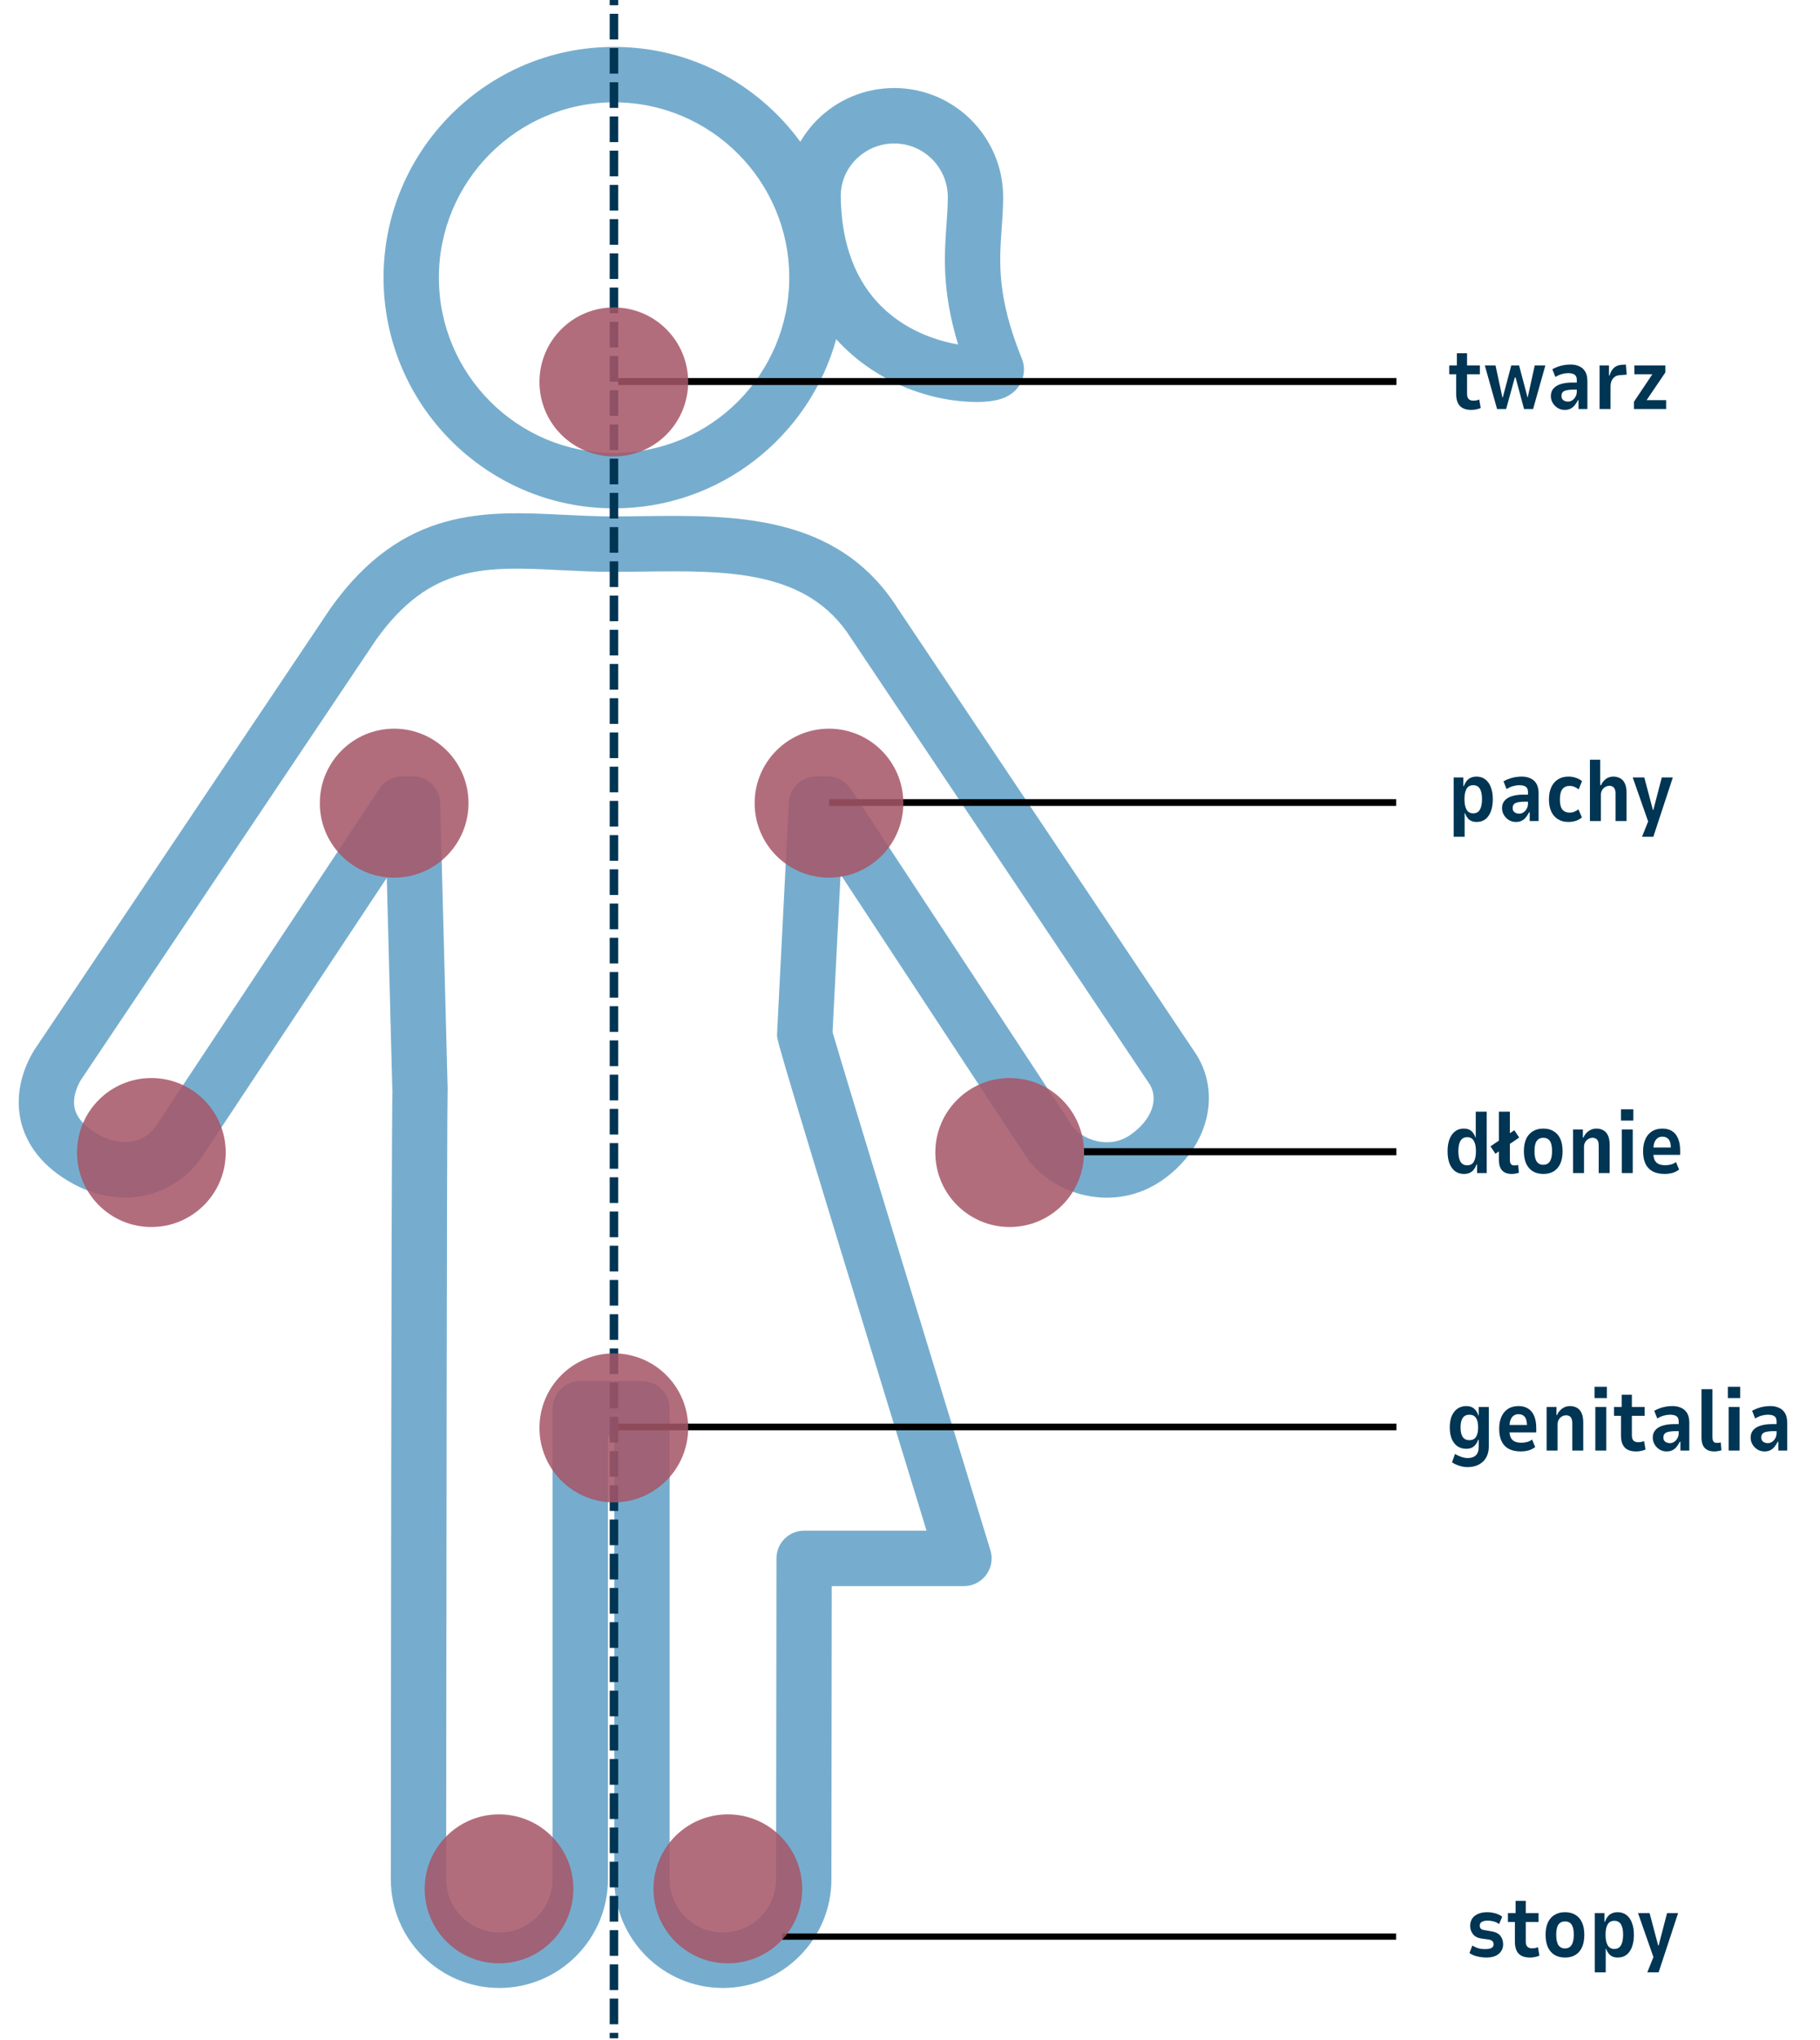 <?xml version="1.0" encoding="UTF-8" standalone="no"?>
<svg xmlns="http://www.w3.org/2000/svg" xmlns:xlink="http://www.w3.org/1999/xlink" xmlns:serif="http://www.serif.com/" width="100%" height="100%" viewBox="0 0 871 976" version="1.1" xml:space="preserve" style="fill-rule:evenodd;clip-rule:evenodd;">
    <g transform="matrix(1,0,0,1,-11126.2,-2729)">
        <g id="Artboard4" transform="matrix(1.066,0,0,1.593,-681.897,2712.35)">
            <rect x="11076.2" y="10.453" width="816.107" height="612.081" style="fill:none;"></rect>
            <clipPath id="_clip1">
                <rect x="11076.2" y="10.453" width="816.107" height="612.081"></rect>
            </clipPath>
            <g clip-path="url(#_clip1)">
                <g transform="matrix(0.942,0,0,1.026,636.96,-0.268)">
                    <g transform="matrix(1.357,0,0,0.835,10980.2,-29.9)">
                        <clipPath id="_clip2">
                            <rect x="81" y="64.807" width="423.75" height="680.25"></rect>
                        </clipPath>
                        <g clip-path="url(#_clip2)">
                            <g transform="matrix(0.401,0,0,-0.401,-134.103,311.567)">
                                <path d="M1259.44,484.527C1259.26,496.668 1263.94,508.195 1272.58,516.973C1281.55,526.051 1293.51,531.055 1306.29,531.055C1332.15,531.055 1353.19,510.023 1353.19,484.176C1353.19,476.488 1352.62,468.652 1352.04,460.344C1350.15,433.992 1347.89,402.273 1362.21,355.336C1329.89,361.043 1260.81,384.898 1259.44,484.527ZM1061.12,260.594C1061.05,260.594 1060.97,260.57 1060.89,260.57C1060.8,260.57 1060.73,260.594 1060.65,260.594C976.184,260.594 907.461,329.324 907.461,413.805C907.461,498.27 976.184,567.004 1060.65,567.004C1060.73,567.004 1060.8,567.027 1060.89,567.027C1060.97,567.027 1061.05,567.004 1061.12,567.004C1145.61,567.004 1214.34,498.27 1214.34,413.805C1214.34,329.324 1145.61,260.594 1061.12,260.594ZM1401.66,484.176C1401.66,536.75 1358.88,579.516 1306.29,579.516C1280.44,579.516 1256.23,569.395 1238.08,550.996C1232.54,545.375 1227.91,539.152 1223.99,532.555C1187.27,582.762 1127.96,615.465 1061.12,615.465C1061.05,615.465 1060.97,615.441 1060.89,615.441C1060.8,615.441 1060.73,615.465 1060.65,615.465C949.457,615.465 859,524.996 859,413.805C859,302.598 949.457,212.129 1060.65,212.129C1060.73,212.129 1060.8,212.152 1060.89,212.152C1060.97,212.152 1061.05,212.129 1061.12,212.129C1153.68,212.129 1231.83,274.828 1255.45,359.977C1290.66,321.086 1340.11,305.094 1378.52,305.094C1397.56,305.094 1408.96,309.418 1415.5,319.117C1420.28,326.219 1421.21,335.172 1418,343.066C1396.09,396.988 1398.27,427.441 1400.37,456.887C1401,465.676 1401.66,474.766 1401.66,484.176" style="fill:rgb(118,173,206);fill-rule:nonzero;"></path>
                            </g>
                            <g transform="matrix(0.401,0,0,-0.401,-134.103,991.535)">
                                <path d="M1334.55,1014.18L1227.35,1014.18C1213.98,1014.18 1203.14,1003.34 1203.12,989.969L1202.79,709.551C1202.79,683.84 1181.88,662.922 1156.18,662.922C1130.47,662.922 1109.55,683.84 1109.55,709.551L1109.55,1120.71C1109.55,1134.1 1098.7,1144.95 1085.32,1144.95L1059.98,1144.95C1059.91,1144.95 1059.83,1144.92 1059.75,1144.92C1059.67,1144.92 1059.59,1144.95 1059.52,1144.95L1031.29,1144.95C1017.9,1144.95 1007.05,1134.1 1007.05,1120.71L1007.05,709.551C1007.05,683.84 986.145,662.922 960.437,662.922C934.73,662.922 913.812,683.84 913.812,709.531C913.988,939.82 914.484,1378.47 915.09,1398.2C915.145,1398.96 915.156,1399.73 915.137,1400.49L908.617,1649.95C908.277,1663.08 897.527,1673.55 884.395,1673.55L875.555,1673.55C867.43,1673.55 859.859,1669.48 855.363,1662.72L661.281,1370.34L660.668,1369.35C652.316,1355.35 632.184,1346.9 607.766,1361.37C597.074,1367.7 590.645,1374.9 588.648,1382.74C586.152,1392.54 590.637,1402.53 593.762,1407.91L852.492,1792.98C900.133,1859.47 948.324,1857.06 1014.99,1853.73C1029.23,1853.02 1043.95,1852.28 1059.17,1852.28C1059.24,1852.28 1059.31,1852.31 1059.4,1852.31C1059.48,1852.31 1059.55,1852.28 1059.62,1852.28C1068.39,1852.28 1077.26,1852.39 1086.19,1852.51C1160.42,1853.4 1230.51,1854.3 1268.6,1794.08L1268.96,1793.54L1530.33,1403.8C1538.01,1390.29 1531.25,1372.9 1513.4,1360.35C1502.58,1352.76 1491.54,1353.04 1484.21,1354.6C1474.28,1356.72 1465.23,1362.51 1461.15,1369.35L1460.58,1370.27L1268.02,1662.64C1263.54,1669.44 1255.93,1673.55 1247.78,1673.55L1238.16,1673.55C1225.26,1673.55 1214.61,1663.44 1213.95,1650.55L1203.65,1448.64C1203.63,1448.18 1203.62,1447.72 1203.62,1447.27C1203.65,1442.61 1203.66,1440.43 1334.55,1014.18ZM1419.84,1344.01C1430.89,1325.85 1451.13,1312.1 1474.08,1307.2C1497.81,1302.15 1521.65,1306.93 1541.26,1320.69C1580.08,1347.97 1592.88,1393.55 1571.68,1429.09L1571,1430.18L1309.38,1820.27C1256.78,1903.1 1165.84,1901.96 1085.58,1900.97C1076.86,1900.86 1068.2,1900.75 1059.62,1900.75C1059.55,1900.75 1059.48,1900.73 1059.4,1900.73C1059.31,1900.73 1059.24,1900.75 1059.17,1900.75C1045.16,1900.75 1031.05,1901.45 1017.4,1902.13C947.879,1905.59 875.953,1909.19 812.859,1820.88L812.461,1820.3L553.129,1434.35L552.437,1433.24C540.395,1413.03 536.574,1390.86 541.68,1370.79C545.316,1356.51 555.437,1336.04 583.055,1319.68C632.875,1290.15 681.363,1310.1 701.953,1343.98L861.836,1584.83L866.688,1399.23L866.805,1399.23C866.328,1379.72 865.781,1278.87 865.344,709.551C865.344,657.109 908.004,614.449 960.437,614.449C1012.86,614.449 1055.52,657.109 1055.52,709.551L1055.52,1096.48L1059.52,1096.48C1059.59,1096.48 1059.67,1096.5 1059.75,1096.5C1059.83,1096.5 1059.91,1096.48 1059.98,1096.48L1061.09,1096.48L1061.09,709.551C1061.09,657.109 1103.75,614.449 1156.18,614.449C1208.6,614.449 1251.25,657.109 1251.25,709.52L1251.55,965.711L1367.34,965.711C1375.02,965.711 1382.25,969.359 1386.82,975.539C1391.39,981.719 1392.76,989.711 1390.5,997.051C1338.64,1165.93 1261.39,1418.2 1252.25,1449.98L1259.28,1587.79L1419.84,1344.01" style="fill:rgb(118,173,206);fill-rule:nonzero;"></path>
                            </g>
                        </g>
                    </g>
                    <g transform="matrix(0,-0.626,-1.018,0,11377.5,663.02)">
                        <path d="M0,4L12,4L12,0L0,0M16,4L28,4L28,0L16,0M32,4L44,4L44,0L32,0M48,4L60,4L60,0L48,0M64,4L76,4L76,0L64,0M80,4L92,4L92,0L80,0M96,4L108,4L108,0L96,0M112,4L124,4L124,0L112,0M128,4L140,4L140,0L128,0M144,4L156,4L156,0L144,0M160,4L172,4L172,0L160,0M176,4L188,4L188,0L176,0M192,4L204,4L204,0L192,0M208,4L220,4L220,0L208,0M224,4L236,4L236,0L224,0M240,4L252,4L252,0L240,0M256,4L268,4L268,0L256,0M272,4L284,4L284,0L272,0M288,4L300,4L300,0L288,0M304,4L316,4L316,0L304,0M320,4L332,4L332,0L320,0M336,4L348,4L348,0L336,0M352,4L364,4L364,0L352,0M368,4L380,4L380,0L368,0M384,4L396,4L396,0L384,0M400,4L412,4L412,0L400,0M416,4L428,4L428,0L416,0M432,4L444,4L444,0L432,0M448,4L460,4L460,0L448,0M464,4L476,4L476,0L464,0M480,4L492,4L492,0L480,0M496,4L508,4L508,0L496,0M512,4L524,4L524,0L512,0M528,4L540,4L540,0L528,0M544,4L556,4L556,0L544,0M560,4L572,4L572,0L560,0M576,4L588,4L588,0L576,0M592,4L604,4L604,0L592,0M608,4L620,4L620,0L608,0M624,4L636,4L636,0L624,0M640,4L652,4L652,0L640,0M656,4L668,4L668,0L656,0M672,4L684,4L684,0L672,0M688,4L700,4L700,0L688,0M704,4L716,4L716,0L704,0M720,4L732,4L732,0L720,0M736,4L748,4L748,0L736,0M752,4L764,4L764,0L752,0M768,4L780,4L780,0L768,0M784,4L796,4L796,0L784,0M800,4L812,4L812,0L800,0M816,4L828,4L828,0L816,0M832,4L844,4L844,0L832,0M848,4L860,4L860,0L848,0M864,4L876,4L876,0L864,0M880,4L892,4L892,0L880,0M896,4L908,4L908,0L896,0M912,4L924,4L924,0L912,0M928,4L940,4L940,0L928,0M944,4L956,4L956,0L944,0M960,4L972,4L972,0L960,0M976,4L988,4L988,0L976,0M992,4L1004,4L1004,0L992,0M1008,4L1020,4L1020,0L1008,0M1024,4L1036,4L1036,0L1024,0M1040,4L1052,4L1052,0L1040,0M1056,4L1068,4L1068,0L1056,0M1072,4L1084,4L1084,0L1072,0M1088,4L1100,4L1100,0L1088,0M1104,4L1116,4L1116,0L1104,0M1120,4L1132,4L1132,0L1120,0" style="fill:rgb(0,53,84);fill-rule:nonzero;"></path>
                    </g>
                    <g transform="matrix(0.902,0,0,-0.698,11377.5,123.514)">
                        <path d="M0,2L411.179,2" style="fill:none;fill-rule:nonzero;stroke:black;stroke-width:2.91px;"></path>
                    </g>
                    <g transform="matrix(0.865,0,0,-0.626,11478,246.595)">
                        <path d="M0,2L312.412,2" style="fill:none;fill-rule:nonzero;stroke:black;stroke-width:3.16px;"></path>
                    </g>
                    <g transform="matrix(0.771,1.87758e-17,1.02272e-15,-0.626,11599.5,348.794)">
                        <path d="M0,2L193.061,2" style="fill:none;fill-rule:nonzero;stroke:black;stroke-width:3.31px;"></path>
                    </g>
                    <g transform="matrix(0.902,0,0,-0.626,11377.5,429.346)">
                        <path d="M0,2L411.179,2" style="fill:none;fill-rule:nonzero;stroke:black;stroke-width:3.11px;"></path>
                    </g>
                    <g transform="matrix(0.875,0,0,-0.538,11455.6,578.334)">
                        <path d="M-0,2L334.405,2" style="fill:none;fill-rule:nonzero;stroke:black;stroke-width:3.41px;"></path>
                    </g>
                    <g transform="matrix(1.357,0,0,0.835,10980.2,-29.9)">
                        <g opacity="0.86">
                            <g transform="matrix(-0.204,0,0,0.204,317.335,156.088)">
                                <ellipse cx="128" cy="128" rx="128" ry="128" style="fill:rgb(166,86,104);"></ellipse>
                            </g>
                        </g>
                    </g>
                    <g transform="matrix(1.357,0,0,0.835,10980.2,-29.9)">
                        <g opacity="0.86">
                            <g transform="matrix(-0.204,0,0,0.204,240.195,303.736)">
                                <ellipse cx="128" cy="128" rx="128" ry="128" style="fill:rgb(166,86,104);"></ellipse>
                            </g>
                        </g>
                    </g>
                    <g transform="matrix(1.357,0,0,0.835,10980.2,-29.9)">
                        <g opacity="0.86">
                            <g transform="matrix(-0.204,0,0,0.204,392.91,303.736)">
                                <ellipse cx="128" cy="128" rx="128" ry="128" style="fill:rgb(166,86,104);"></ellipse>
                            </g>
                        </g>
                    </g>
                    <g transform="matrix(1.357,0,0,0.835,10980.2,-29.9)">
                        <g opacity="0.86">
                            <g transform="matrix(-0.204,0,0,0.204,154.93,426.192)">
                                <ellipse cx="128" cy="128" rx="128" ry="128" style="fill:rgb(166,86,104);"></ellipse>
                            </g>
                        </g>
                    </g>
                    <g transform="matrix(1.357,0,0,0.835,10980.2,-29.9)">
                        <g opacity="0.86">
                            <g transform="matrix(-0.204,0,0,0.204,456.361,426.192)">
                                <ellipse cx="128" cy="128" rx="128" ry="128" style="fill:rgb(166,86,104);"></ellipse>
                            </g>
                        </g>
                    </g>
                    <g transform="matrix(1.357,0,0,0.835,10980.2,-29.9)">
                        <g opacity="0.86">
                            <g transform="matrix(-0.204,0,0,0.204,317.335,522.71)">
                                <ellipse cx="128" cy="128" rx="128" ry="128" style="fill:rgb(166,86,104);"></ellipse>
                            </g>
                        </g>
                    </g>
                    <g transform="matrix(1.357,0,0,0.835,10980.2,-29.9)">
                        <g opacity="0.86">
                            <g transform="matrix(-0.204,0,0,0.204,357.382,684.29)">
                                <ellipse cx="128" cy="128" rx="128" ry="128" style="fill:rgb(166,86,104);"></ellipse>
                            </g>
                        </g>
                    </g>
                    <g transform="matrix(1.357,0,0,0.835,10980.2,-29.9)">
                        <g opacity="0.86">
                            <g transform="matrix(-0.204,0,0,0.204,277.023,684.29)">
                                <circle cx="128" cy="128" r="128" style="fill:rgb(166,86,104);"></circle>
                            </g>
                        </g>
                    </g>
                </g>
                <g transform="matrix(1.056,0,0,1.026,-633.022,-0.268)">
                    <g transform="matrix(7.179,0,0,4.945,10699.9,-111.101)">
                        <path d="M142.226,140.443C142.092,140.443 141.962,140.431 141.835,140.407C141.711,140.386 141.598,140.357 141.495,140.319C141.392,140.282 141.302,140.233 141.227,140.175L141.397,139.732C141.483,139.783 141.569,139.826 141.655,139.861C141.74,139.892 141.826,139.914 141.912,139.928C141.998,139.938 142.079,139.943 142.154,139.943C142.309,139.943 142.431,139.923 142.52,139.881C142.609,139.84 142.654,139.768 142.654,139.665C142.654,139.572 142.628,139.505 142.577,139.464C142.529,139.419 142.448,139.388 142.335,139.371L141.948,139.32C141.721,139.289 141.551,139.203 141.438,139.062C141.325,138.918 141.268,138.755 141.268,138.573C141.268,138.415 141.304,138.275 141.376,138.155C141.452,138.035 141.565,137.939 141.716,137.867C141.871,137.795 142.063,137.758 142.293,137.758C142.407,137.758 142.518,137.77 142.628,137.795C142.742,137.815 142.843,137.846 142.932,137.887C143.025,137.925 143.102,137.971 143.164,138.026L142.984,138.464C142.922,138.413 142.853,138.373 142.778,138.346C142.702,138.315 142.623,138.293 142.541,138.279C142.458,138.265 142.378,138.258 142.299,138.258C142.161,138.258 142.05,138.282 141.964,138.33C141.878,138.375 141.835,138.449 141.835,138.552C141.835,138.634 141.859,138.698 141.907,138.743C141.955,138.784 142.036,138.811 142.149,138.825L142.505,138.887C142.755,138.925 142.938,139.012 143.051,139.15C143.164,139.287 143.221,139.459 143.221,139.665C143.221,139.82 143.18,139.957 143.097,140.077C143.018,140.194 142.905,140.285 142.757,140.35C142.609,140.412 142.433,140.443 142.226,140.443Z" style="fill:rgb(0,53,84);fill-rule:nonzero;"></path>
                        <path d="M144.818,140.443C144.513,140.443 144.286,140.366 144.138,140.211C143.99,140.053 143.917,139.818 143.917,139.505L143.917,138.336L143.504,138.336L143.504,137.81L143.958,137.81L143.958,137.089L144.561,137.089L144.561,137.81L145.318,137.81L145.318,138.336L144.561,138.336L144.561,139.485C144.561,139.636 144.593,139.742 144.659,139.804C144.724,139.866 144.815,139.897 144.932,139.897C144.993,139.897 145.055,139.892 145.117,139.881C145.179,139.868 145.234,139.85 145.282,139.83L145.37,140.33C145.287,140.367 145.2,140.395 145.107,140.412C145.017,140.433 144.921,140.443 144.818,140.443Z" style="fill:rgb(0,53,84);fill-rule:nonzero;"></path>
                        <path d="M146.89,140.443C146.646,140.443 146.438,140.391 146.266,140.288C146.094,140.182 145.962,140.029 145.869,139.83C145.78,139.627 145.735,139.383 145.735,139.098C145.735,138.813 145.78,138.571 145.869,138.372C145.962,138.172 146.094,138.021 146.266,137.918C146.438,137.812 146.644,137.758 146.884,137.758C147.128,137.758 147.334,137.812 147.503,137.918C147.675,138.021 147.805,138.172 147.894,138.372C147.984,138.571 148.028,138.813 148.028,139.098C148.028,139.383 147.984,139.627 147.894,139.83C147.805,140.029 147.675,140.182 147.503,140.288C147.334,140.391 147.13,140.443 146.89,140.443ZM146.884,139.902C147.056,139.902 147.185,139.837 147.271,139.706C147.36,139.572 147.405,139.368 147.405,139.093C147.405,138.818 147.362,138.619 147.276,138.495C147.19,138.368 147.06,138.305 146.884,138.305C146.713,138.305 146.582,138.368 146.493,138.495C146.407,138.619 146.364,138.818 146.364,139.093C146.364,139.368 146.407,139.572 146.493,139.706C146.582,139.837 146.713,139.902 146.884,139.902Z" style="fill:rgb(0,53,84);fill-rule:nonzero;"></path>
                        <path d="M148.647,141.319L148.647,137.81L149.219,137.81L149.219,138.32L149.25,138.32C149.322,138.128 149.418,137.987 149.538,137.898C149.662,137.805 149.815,137.758 149.997,137.758C150.206,137.758 150.383,137.815 150.527,137.929C150.672,138.042 150.78,138.198 150.852,138.397C150.928,138.593 150.965,138.827 150.965,139.098C150.965,139.363 150.929,139.596 150.857,139.799C150.785,139.998 150.679,140.156 150.538,140.273C150.397,140.386 150.22,140.443 150.007,140.443C149.825,140.443 149.679,140.398 149.569,140.309C149.463,140.22 149.378,140.091 149.317,139.923L149.296,139.923L149.296,141.319L148.647,141.319ZM149.806,139.933C149.988,139.933 150.12,139.859 150.203,139.711C150.285,139.564 150.326,139.358 150.326,139.093C150.326,138.829 150.285,138.626 150.203,138.485C150.12,138.341 149.988,138.269 149.806,138.269C149.624,138.269 149.492,138.341 149.409,138.485C149.327,138.629 149.286,138.832 149.286,139.093C149.286,139.358 149.327,139.564 149.409,139.711C149.492,139.859 149.624,139.933 149.806,139.933Z" style="fill:rgb(0,53,84);fill-rule:nonzero;"></path>
                        <path d="M151.759,141.319L152.233,140.134L152.233,140.737L151.208,137.81L151.893,137.81L152.403,139.732L152.429,139.732L152.929,137.81L153.583,137.81L152.429,141.319L151.759,141.319Z" style="fill:rgb(0,53,84);fill-rule:nonzero;"></path>
                    </g>
                    <g transform="matrix(7.179,0,0,4.945,10693.3,-165.268)">
                        <path d="M142.026,122.369C141.874,122.369 141.716,122.343 141.552,122.291C141.39,122.24 141.244,122.173 141.114,122.09L141.289,121.59C141.368,121.639 141.45,121.68 141.536,121.714C141.622,121.752 141.708,121.781 141.794,121.802C141.88,121.822 141.959,121.833 142.031,121.833C142.251,121.833 142.415,121.778 142.525,121.668C142.639,121.561 142.695,121.393 142.695,121.163L142.695,120.751L142.665,120.751C142.606,120.915 142.52,121.046 142.407,121.142C142.294,121.238 142.146,121.286 141.964,121.286C141.761,121.286 141.586,121.237 141.438,121.137C141.294,121.037 141.181,120.893 141.098,120.704C141.019,120.515 140.98,120.287 140.98,120.019C140.98,119.754 141.019,119.528 141.098,119.339C141.181,119.15 141.296,119.006 141.443,118.906C141.591,118.806 141.765,118.756 141.964,118.756C142.146,118.756 142.295,118.805 142.412,118.901C142.529,118.997 142.616,119.134 142.675,119.313L142.695,119.313L142.695,118.808L143.293,118.808L143.293,121.137C143.293,121.388 143.243,121.604 143.144,121.786C143.044,121.972 142.9,122.114 142.711,122.214C142.522,122.317 142.294,122.369 142.026,122.369ZM142.144,120.776C142.316,120.776 142.445,120.713 142.531,120.586C142.616,120.455 142.659,120.266 142.659,120.019C142.659,119.768 142.616,119.581 142.531,119.457C142.445,119.33 142.316,119.267 142.144,119.267C141.969,119.267 141.837,119.33 141.747,119.457C141.661,119.581 141.619,119.768 141.619,120.019C141.619,120.27 141.661,120.459 141.747,120.586C141.837,120.713 141.969,120.776 142.144,120.776Z" style="fill:rgb(0,53,84);fill-rule:nonzero;"></path>
                        <path d="M145.184,121.441C144.906,121.441 144.671,121.391 144.478,121.292C144.289,121.192 144.147,121.043 144.051,120.843C143.954,120.644 143.906,120.397 143.906,120.101C143.906,119.833 143.949,119.6 144.035,119.401C144.121,119.198 144.25,119.04 144.422,118.927C144.593,118.813 144.805,118.756 145.055,118.756C145.275,118.756 145.464,118.806 145.622,118.906C145.78,119.006 145.899,119.152 145.978,119.344C146.06,119.536 146.101,119.773 146.101,120.055L146.101,120.313L144.422,120.313L144.422,119.875L145.622,119.875L145.555,119.978C145.555,119.693 145.511,119.498 145.421,119.395C145.335,119.289 145.212,119.236 145.05,119.236C144.947,119.236 144.856,119.261 144.777,119.313C144.698,119.364 144.635,119.447 144.586,119.56C144.538,119.67 144.514,119.821 144.514,120.014L144.514,120.194C144.514,120.373 144.54,120.515 144.592,120.622C144.647,120.728 144.726,120.806 144.829,120.854C144.932,120.902 145.062,120.926 145.22,120.926C145.327,120.926 145.437,120.912 145.55,120.885C145.663,120.857 145.765,120.807 145.854,120.735L146.04,121.183C145.906,121.283 145.765,121.352 145.617,121.389C145.473,121.424 145.328,121.441 145.184,121.441Z" style="fill:rgb(0,53,84);fill-rule:nonzero;"></path>
                        <path d="M146.715,121.389L146.715,118.808L147.297,118.808L147.297,119.292L147.328,119.292C147.393,119.138 147.493,119.011 147.627,118.911C147.764,118.808 147.922,118.756 148.101,118.756C148.259,118.756 148.396,118.791 148.513,118.86C148.633,118.928 148.724,119.033 148.786,119.174C148.851,119.315 148.884,119.495 148.884,119.715L148.884,121.389L148.235,121.389L148.235,119.761C148.235,119.655 148.221,119.569 148.193,119.504C148.166,119.435 148.125,119.385 148.07,119.354C148.015,119.32 147.948,119.303 147.869,119.303C147.779,119.303 147.695,119.327 147.616,119.375C147.541,119.419 147.479,119.483 147.431,119.565C147.386,119.648 147.364,119.741 147.364,119.844L147.364,121.389L146.715,121.389Z" style="fill:rgb(0,53,84);fill-rule:nonzero;"></path>
                        <path d="M149.554,118.282L149.554,117.618L150.285,117.618L150.285,118.282L149.554,118.282ZM149.6,121.389L149.6,118.808L150.249,118.808L150.249,121.389L149.6,121.389Z" style="fill:rgb(0,53,84);fill-rule:nonzero;"></path>
                        <path d="M152.022,121.441C151.716,121.441 151.489,121.364 151.342,121.209C151.194,121.051 151.12,120.816 151.12,120.503L151.12,119.334L150.708,119.334L150.708,118.808L151.161,118.808L151.161,118.087L151.764,118.087L151.764,118.808L152.522,118.808L152.522,119.334L151.764,119.334L151.764,120.483C151.764,120.634 151.797,120.74 151.862,120.802C151.927,120.864 152.018,120.895 152.135,120.895C152.197,120.895 152.259,120.89 152.321,120.879C152.383,120.866 152.437,120.848 152.486,120.828L152.573,121.328C152.491,121.365 152.403,121.393 152.31,121.41C152.221,121.431 152.125,121.441 152.022,121.441Z" style="fill:rgb(0,53,84);fill-rule:nonzero;"></path>
                        <path d="M153.82,121.441C153.672,121.441 153.537,121.405 153.413,121.333C153.289,121.257 153.19,121.158 153.114,121.034C153.039,120.91 153.001,120.773 153.001,120.622C153.001,120.447 153.051,120.301 153.15,120.184C153.25,120.064 153.394,119.974 153.583,119.916C153.772,119.854 154,119.823 154.268,119.823L154.619,119.823L154.619,120.24L154.371,120.24C154.244,120.24 154.134,120.247 154.042,120.261C153.949,120.271 153.872,120.29 153.81,120.318C153.751,120.342 153.707,120.38 153.676,120.431C153.645,120.479 153.629,120.539 153.629,120.611C153.629,120.728 153.667,120.814 153.743,120.869C153.822,120.924 153.916,120.952 154.026,120.952C154.109,120.952 154.189,120.926 154.268,120.874C154.347,120.823 154.411,120.752 154.459,120.663C154.511,120.574 154.536,120.474 154.536,120.364L154.536,119.663C154.536,119.516 154.492,119.413 154.402,119.354C154.316,119.296 154.188,119.267 154.016,119.267C153.906,119.267 153.789,119.284 153.666,119.318C153.542,119.349 153.41,119.407 153.269,119.493L153.088,119.035C153.205,118.969 153.32,118.918 153.434,118.88C153.547,118.839 153.666,118.808 153.789,118.787C153.913,118.767 154.04,118.756 154.17,118.756C154.37,118.756 154.543,118.793 154.691,118.865C154.842,118.933 154.959,119.04 155.041,119.184C155.124,119.328 155.165,119.514 155.165,119.741L155.165,121.389L154.639,121.389L154.639,120.869L154.603,120.869C154.548,120.979 154.485,121.079 154.413,121.168C154.344,121.254 154.262,121.321 154.165,121.369C154.069,121.417 153.954,121.441 153.82,121.441Z" style="fill:rgb(0,53,84);fill-rule:nonzero;"></path>
                        <path d="M156.644,121.441C156.4,121.441 156.213,121.374 156.082,121.24C155.952,121.103 155.886,120.893 155.886,120.611L155.886,117.757L156.536,117.757L156.536,120.57C156.536,120.642 156.541,120.706 156.551,120.761C156.565,120.812 156.591,120.855 156.628,120.89C156.666,120.921 156.718,120.936 156.783,120.936C156.828,120.936 156.871,120.934 156.912,120.931C156.956,120.924 156.994,120.915 157.025,120.905L157.071,121.369C156.996,121.393 156.927,121.41 156.865,121.42C156.804,121.434 156.73,121.441 156.644,121.441Z" style="fill:rgb(0,53,84);fill-rule:nonzero;"></path>
                        <path d="M157.448,118.282L157.448,117.618L158.179,117.618L158.179,118.282L157.448,118.282ZM157.494,121.389L157.494,118.808L158.143,118.808L158.143,121.389L157.494,121.389Z" style="fill:rgb(0,53,84);fill-rule:nonzero;"></path>
                        <path d="M159.617,121.441C159.469,121.441 159.333,121.405 159.21,121.333C159.086,121.257 158.987,121.158 158.911,121.034C158.835,120.91 158.798,120.773 158.798,120.622C158.798,120.447 158.847,120.301 158.947,120.184C159.047,120.064 159.191,119.974 159.38,119.916C159.569,119.854 159.797,119.823 160.065,119.823L160.416,119.823L160.416,120.24L160.168,120.24C160.041,120.24 159.931,120.247 159.838,120.261C159.746,120.271 159.668,120.29 159.607,120.318C159.548,120.342 159.504,120.38 159.473,120.431C159.442,120.479 159.426,120.539 159.426,120.611C159.426,120.728 159.464,120.814 159.54,120.869C159.619,120.924 159.713,120.952 159.823,120.952C159.905,120.952 159.986,120.926 160.065,120.874C160.144,120.823 160.208,120.752 160.256,120.663C160.307,120.574 160.333,120.474 160.333,120.364L160.333,119.663C160.333,119.516 160.288,119.413 160.199,119.354C160.113,119.296 159.984,119.267 159.813,119.267C159.703,119.267 159.586,119.284 159.462,119.318C159.339,119.349 159.206,119.407 159.066,119.493L158.885,119.035C159.002,118.969 159.117,118.918 159.23,118.88C159.344,118.839 159.462,118.808 159.586,118.787C159.71,118.767 159.837,118.756 159.967,118.756C160.167,118.756 160.34,118.793 160.488,118.865C160.639,118.933 160.756,119.04 160.838,119.184C160.921,119.328 160.962,119.514 160.962,119.741L160.962,121.389L160.436,121.389L160.436,120.869L160.4,120.869C160.345,120.979 160.282,121.079 160.209,121.168C160.141,121.254 160.058,121.321 159.962,121.369C159.866,121.417 159.751,121.441 159.617,121.441Z" style="fill:rgb(0,53,84);fill-rule:nonzero;"></path>
                    </g>
                    <g transform="matrix(7.179,0,0,4.945,10675.3,-197.345)">
                        <path d="M144.331,111.504C144.121,111.504 143.943,111.449 143.795,111.339C143.651,111.225 143.541,111.069 143.465,110.87C143.393,110.667 143.357,110.43 143.357,110.159C143.357,109.894 143.393,109.662 143.465,109.463C143.541,109.26 143.651,109.102 143.795,108.989C143.939,108.876 144.113,108.819 144.315,108.819C144.501,108.819 144.647,108.864 144.753,108.953C144.863,109.042 144.947,109.171 145.006,109.339L145.026,109.339L145.026,107.819L145.676,107.819L145.676,111.452L145.104,111.452L145.104,110.942L145.073,110.942C145.001,111.138 144.905,111.28 144.784,111.37C144.667,111.459 144.516,111.504 144.331,111.504ZM144.521,110.993C144.704,110.993 144.834,110.921 144.913,110.777C144.996,110.629 145.037,110.423 145.037,110.159C145.037,109.898 144.996,109.695 144.913,109.551C144.834,109.403 144.704,109.329 144.521,109.329C144.339,109.329 144.205,109.401 144.12,109.546C144.037,109.69 143.996,109.894 143.996,110.159C143.996,110.423 144.037,110.629 144.12,110.777C144.205,110.921 144.339,110.993 144.521,110.993Z" style="fill:rgb(0,53,84);fill-rule:nonzero;"></path>
                        <path d="M147.155,111.504C146.911,111.504 146.723,111.437 146.593,111.303C146.462,111.165 146.397,110.956 146.397,110.674L146.397,107.819L147.046,107.819L147.046,110.633C147.046,110.705 147.051,110.768 147.062,110.823C147.076,110.875 147.101,110.918 147.139,110.952C147.177,110.983 147.228,110.999 147.294,110.999C147.338,110.999 147.381,110.997 147.422,110.993C147.467,110.987 147.505,110.978 147.536,110.968L147.582,111.431C147.507,111.455 147.438,111.473 147.376,111.483C147.314,111.497 147.24,111.504 147.155,111.504ZM146.191,110.308L145.897,109.87L147.309,108.917L147.598,109.35L146.191,110.308Z" style="fill:rgb(0,53,84);fill-rule:nonzero;"></path>
                        <path d="M149.03,111.504C148.786,111.504 148.578,111.452 148.407,111.349C148.235,111.242 148.103,111.09 148.01,110.89C147.921,110.688 147.876,110.444 147.876,110.159C147.876,109.874 147.921,109.631 148.01,109.432C148.103,109.233 148.235,109.082 148.407,108.979C148.578,108.872 148.784,108.819 149.025,108.819C149.269,108.819 149.475,108.872 149.643,108.979C149.815,109.082 149.946,109.233 150.035,109.432C150.124,109.631 150.169,109.874 150.169,110.159C150.169,110.444 150.124,110.688 150.035,110.89C149.946,111.09 149.815,111.242 149.643,111.349C149.475,111.452 149.271,111.504 149.03,111.504ZM149.025,110.962C149.197,110.962 149.326,110.897 149.411,110.767C149.501,110.633 149.545,110.428 149.545,110.154C149.545,109.879 149.502,109.679 149.417,109.556C149.331,109.429 149.2,109.365 149.025,109.365C148.853,109.365 148.723,109.429 148.633,109.556C148.547,109.679 148.505,109.879 148.505,110.154C148.505,110.428 148.547,110.633 148.633,110.767C148.723,110.897 148.853,110.962 149.025,110.962Z" style="fill:rgb(0,53,84);fill-rule:nonzero;"></path>
                        <path d="M150.787,111.452L150.787,108.87L151.369,108.87L151.369,109.355L151.4,109.355C151.466,109.2 151.565,109.073 151.699,108.974C151.837,108.87 151.995,108.819 152.173,108.819C152.331,108.819 152.469,108.853 152.585,108.922C152.706,108.991 152.797,109.095 152.859,109.236C152.924,109.377 152.956,109.558 152.956,109.777L152.956,111.452L152.307,111.452L152.307,109.824C152.307,109.717 152.293,109.631 152.266,109.566C152.239,109.497 152.197,109.448 152.142,109.417C152.087,109.382 152.02,109.365 151.941,109.365C151.852,109.365 151.768,109.389 151.689,109.437C151.613,109.482 151.551,109.546 151.503,109.628C151.459,109.71 151.436,109.803 151.436,109.906L151.436,111.452L150.787,111.452Z" style="fill:rgb(0,53,84);fill-rule:nonzero;"></path>
                        <path d="M153.626,108.345L153.626,107.68L154.358,107.68L154.358,108.345L153.626,108.345ZM153.673,111.452L153.673,108.87L154.322,108.87L154.322,111.452L153.673,111.452Z" style="fill:rgb(0,53,84);fill-rule:nonzero;"></path>
                        <path d="M156.213,111.504C155.935,111.504 155.699,111.454 155.507,111.354C155.318,111.254 155.176,111.105 155.079,110.906C154.983,110.707 154.935,110.459 154.935,110.164C154.935,109.896 154.978,109.662 155.064,109.463C155.15,109.26 155.279,109.102 155.45,108.989C155.622,108.876 155.833,108.819 156.084,108.819C156.304,108.819 156.493,108.869 156.651,108.968C156.809,109.068 156.927,109.214 157.006,109.406C157.089,109.599 157.13,109.836 157.13,110.117L157.13,110.375L155.45,110.375L155.45,109.937L156.651,109.937L156.584,110.04C156.584,109.755 156.539,109.561 156.45,109.458C156.364,109.351 156.24,109.298 156.079,109.298C155.976,109.298 155.885,109.324 155.806,109.375C155.727,109.427 155.663,109.509 155.615,109.623C155.567,109.733 155.543,109.884 155.543,110.076L155.543,110.257C155.543,110.435 155.569,110.578 155.62,110.684C155.675,110.791 155.754,110.868 155.857,110.916C155.96,110.964 156.091,110.988 156.249,110.988C156.356,110.988 156.465,110.975 156.579,110.947C156.692,110.92 156.794,110.87 156.883,110.798L157.068,111.246C156.934,111.346 156.794,111.414 156.646,111.452C156.502,111.486 156.357,111.504 156.213,111.504Z" style="fill:rgb(0,53,84);fill-rule:nonzero;"></path>
                    </g>
                    <g transform="matrix(7.179,0,0,4.945,10675.3,-254.567)">
                        <path d="M143.718,103.118L143.718,99.609L144.29,99.609L144.29,100.119L144.32,100.119C144.393,99.927 144.489,99.786 144.609,99.696C144.733,99.604 144.886,99.557 145.068,99.557C145.277,99.557 145.454,99.614 145.598,99.727C145.743,99.841 145.851,99.997 145.923,100.196C145.999,100.392 146.036,100.626 146.036,100.897C146.036,101.161 146,101.395 145.928,101.598C145.856,101.797 145.749,101.955 145.609,102.072C145.468,102.185 145.291,102.242 145.078,102.242C144.896,102.242 144.75,102.197 144.64,102.108C144.533,102.019 144.449,101.89 144.387,101.721L144.367,101.721L144.367,103.118L143.718,103.118ZM144.877,101.732C145.059,101.732 145.191,101.658 145.274,101.51C145.356,101.362 145.397,101.156 145.397,100.892C145.397,100.627 145.356,100.425 145.274,100.284C145.191,100.14 145.059,100.067 144.877,100.067C144.695,100.067 144.563,100.14 144.48,100.284C144.398,100.428 144.357,100.631 144.357,100.892C144.357,101.156 144.398,101.362 144.48,101.51C144.563,101.658 144.695,101.732 144.877,101.732Z" style="fill:rgb(0,53,84);fill-rule:nonzero;"></path>
                        <path d="M147.402,102.242C147.254,102.242 147.118,102.206 146.995,102.134C146.871,102.058 146.771,101.958 146.696,101.835C146.62,101.711 146.582,101.574 146.582,101.423C146.582,101.247 146.632,101.101 146.732,100.985C146.832,100.864 146.976,100.775 147.165,100.717C147.354,100.655 147.582,100.624 147.85,100.624L148.2,100.624L148.2,101.041L147.953,101.041C147.826,101.041 147.716,101.048 147.623,101.062C147.531,101.072 147.453,101.091 147.391,101.119C147.333,101.143 147.288,101.18 147.257,101.232C147.227,101.28 147.211,101.34 147.211,101.412C147.211,101.529 147.249,101.615 147.324,101.67C147.403,101.725 147.498,101.752 147.608,101.752C147.69,101.752 147.771,101.727 147.85,101.675C147.929,101.624 147.993,101.553 148.041,101.464C148.092,101.374 148.118,101.275 148.118,101.165L148.118,100.464C148.118,100.316 148.073,100.213 147.984,100.155C147.898,100.097 147.769,100.067 147.598,100.067C147.488,100.067 147.371,100.085 147.247,100.119C147.124,100.15 146.991,100.208 146.85,100.294L146.67,99.836C146.787,99.77 146.902,99.719 147.015,99.681C147.129,99.64 147.247,99.609 147.371,99.588C147.495,99.568 147.622,99.557 147.752,99.557C147.951,99.557 148.125,99.593 148.273,99.665C148.424,99.734 148.541,99.841 148.623,99.985C148.705,100.129 148.747,100.315 148.747,100.541L148.747,102.19L148.221,102.19L148.221,101.67L148.185,101.67C148.13,101.78 148.066,101.879 147.994,101.969C147.926,102.055 147.843,102.122 147.747,102.17C147.651,102.218 147.536,102.242 147.402,102.242Z" style="fill:rgb(0,53,84);fill-rule:nonzero;"></path>
                        <path d="M150.509,102.242C150.272,102.242 150.067,102.189 149.896,102.082C149.724,101.976 149.592,101.824 149.499,101.629C149.406,101.429 149.36,101.189 149.36,100.907C149.36,100.629 149.406,100.389 149.499,100.186C149.592,99.983 149.724,99.829 149.896,99.722C150.071,99.612 150.277,99.557 150.514,99.557C150.682,99.557 150.835,99.583 150.973,99.635C151.113,99.683 151.229,99.748 151.318,99.83L151.122,100.315C151.043,100.253 150.959,100.203 150.87,100.165C150.784,100.128 150.689,100.109 150.586,100.109C150.401,100.109 150.258,100.172 150.158,100.299C150.059,100.426 150.009,100.631 150.009,100.912C150.009,101.191 150.059,101.39 150.158,101.51C150.262,101.63 150.404,101.69 150.586,101.69C150.689,101.69 150.784,101.672 150.87,101.634C150.959,101.596 151.038,101.55 151.107,101.495L151.313,101.974C151.22,102.056 151.105,102.122 150.967,102.17C150.833,102.218 150.681,102.242 150.509,102.242Z" style="fill:rgb(0,53,84);fill-rule:nonzero;"></path>
                        <path d="M151.787,102.19L151.787,98.558L152.395,98.558L152.395,100.062L152.446,100.062C152.505,99.925 152.596,99.806 152.719,99.707C152.843,99.607 152.994,99.557 153.173,99.557C153.331,99.557 153.468,99.592 153.585,99.66C153.705,99.726 153.796,99.829 153.858,99.969C153.923,100.11 153.956,100.292 153.956,100.516L153.956,102.19L153.307,102.19L153.307,100.562C153.307,100.456 153.291,100.37 153.26,100.304C153.233,100.236 153.192,100.186 153.137,100.155C153.082,100.121 153.016,100.103 152.941,100.103C152.852,100.103 152.767,100.128 152.688,100.176C152.613,100.22 152.551,100.284 152.503,100.366C152.458,100.449 152.436,100.541 152.436,100.644L152.436,102.19L151.787,102.19Z" style="fill:rgb(0,53,84);fill-rule:nonzero;"></path>
                        <path d="M154.873,103.118L155.347,101.933L155.347,102.536L154.322,99.609L155.007,99.609L155.517,101.531L155.543,101.531L156.043,99.609L156.697,99.609L155.543,103.118L154.873,103.118Z" style="fill:rgb(0,53,84);fill-rule:nonzero;"></path>
                    </g>
                    <g transform="matrix(7.179,0,0,4.945,10675.3,-288.87)">
                        <path d="M144.769,84.79C144.463,84.79 144.236,84.712 144.089,84.558C143.941,84.4 143.867,84.164 143.867,83.852L143.867,82.682L143.455,82.682L143.455,82.157L143.908,82.157L143.908,81.435L144.511,81.435L144.511,82.157L145.269,82.157L145.269,82.682L144.511,82.682L144.511,83.831C144.511,83.982 144.544,84.089 144.609,84.151C144.674,84.213 144.765,84.243 144.882,84.243C144.944,84.243 145.006,84.238 145.068,84.228C145.129,84.214 145.184,84.197 145.232,84.176L145.32,84.676C145.238,84.714 145.15,84.742 145.057,84.759C144.968,84.779 144.872,84.79 144.769,84.79Z" style="fill:rgb(0,53,84);fill-rule:nonzero;"></path>
                        <path d="M146.289,84.738L145.562,82.157L146.196,82.157L146.603,84.048L146.629,84.048L147.129,82.157L147.592,82.157L148.092,84.048L148.103,84.048L148.52,82.157L149.149,82.157L148.422,84.738L147.886,84.738L147.386,82.873L147.34,82.873L146.825,84.738L146.289,84.738Z" style="fill:rgb(0,53,84);fill-rule:nonzero;"></path>
                        <path d="M150.292,84.79C150.145,84.79 150.009,84.754 149.885,84.681C149.762,84.606 149.662,84.506 149.587,84.383C149.511,84.259 149.473,84.121 149.473,83.97C149.473,83.795 149.523,83.649 149.623,83.532C149.722,83.412 149.866,83.323 150.055,83.264C150.244,83.203 150.473,83.172 150.741,83.172L151.091,83.172L151.091,83.589L150.844,83.589C150.717,83.589 150.607,83.596 150.514,83.61C150.421,83.62 150.344,83.639 150.282,83.666C150.224,83.69 150.179,83.728 150.148,83.78C150.117,83.828 150.102,83.888 150.102,83.96C150.102,84.077 150.14,84.163 150.215,84.218C150.294,84.273 150.389,84.3 150.499,84.3C150.581,84.3 150.662,84.274 150.741,84.223C150.82,84.171 150.883,84.101 150.931,84.012C150.983,83.922 151.009,83.823 151.009,83.713L151.009,83.012C151.009,82.864 150.964,82.761 150.875,82.703C150.789,82.644 150.66,82.615 150.488,82.615C150.378,82.615 150.262,82.632 150.138,82.667C150.014,82.698 149.882,82.756 149.741,82.842L149.561,82.383C149.678,82.318 149.793,82.267 149.906,82.229C150.019,82.188 150.138,82.157 150.262,82.136C150.385,82.115 150.512,82.105 150.643,82.105C150.842,82.105 151.016,82.141 151.163,82.213C151.314,82.282 151.431,82.388 151.514,82.533C151.596,82.677 151.637,82.863 151.637,83.089L151.637,84.738L151.112,84.738L151.112,84.218L151.076,84.218C151.021,84.328 150.957,84.427 150.885,84.517C150.816,84.602 150.734,84.669 150.638,84.717C150.541,84.766 150.426,84.79 150.292,84.79Z" style="fill:rgb(0,53,84);fill-rule:nonzero;"></path>
                        <path d="M152.359,84.738L152.359,82.157L152.915,82.157L152.915,82.754L152.951,82.754C152.999,82.579 153.078,82.435 153.188,82.321C153.302,82.208 153.448,82.143 153.626,82.126L153.915,82.105L153.966,82.703L153.518,82.739C153.363,82.753 153.24,82.82 153.147,82.94C153.054,83.057 153.008,83.213 153.008,83.409L153.008,84.738L152.359,84.738Z" style="fill:rgb(0,53,84);fill-rule:nonzero;"></path>
                        <path d="M154.394,84.738L154.394,84.31L155.625,82.471L155.646,82.682L154.42,82.682L154.42,82.157L156.254,82.157L156.254,82.574L155.007,84.413L154.992,84.213L156.3,84.213L156.3,84.738L154.394,84.738Z" style="fill:rgb(0,53,84);fill-rule:nonzero;"></path>
                    </g>
                </g>
            </g>
        </g>
    </g>
</svg>

